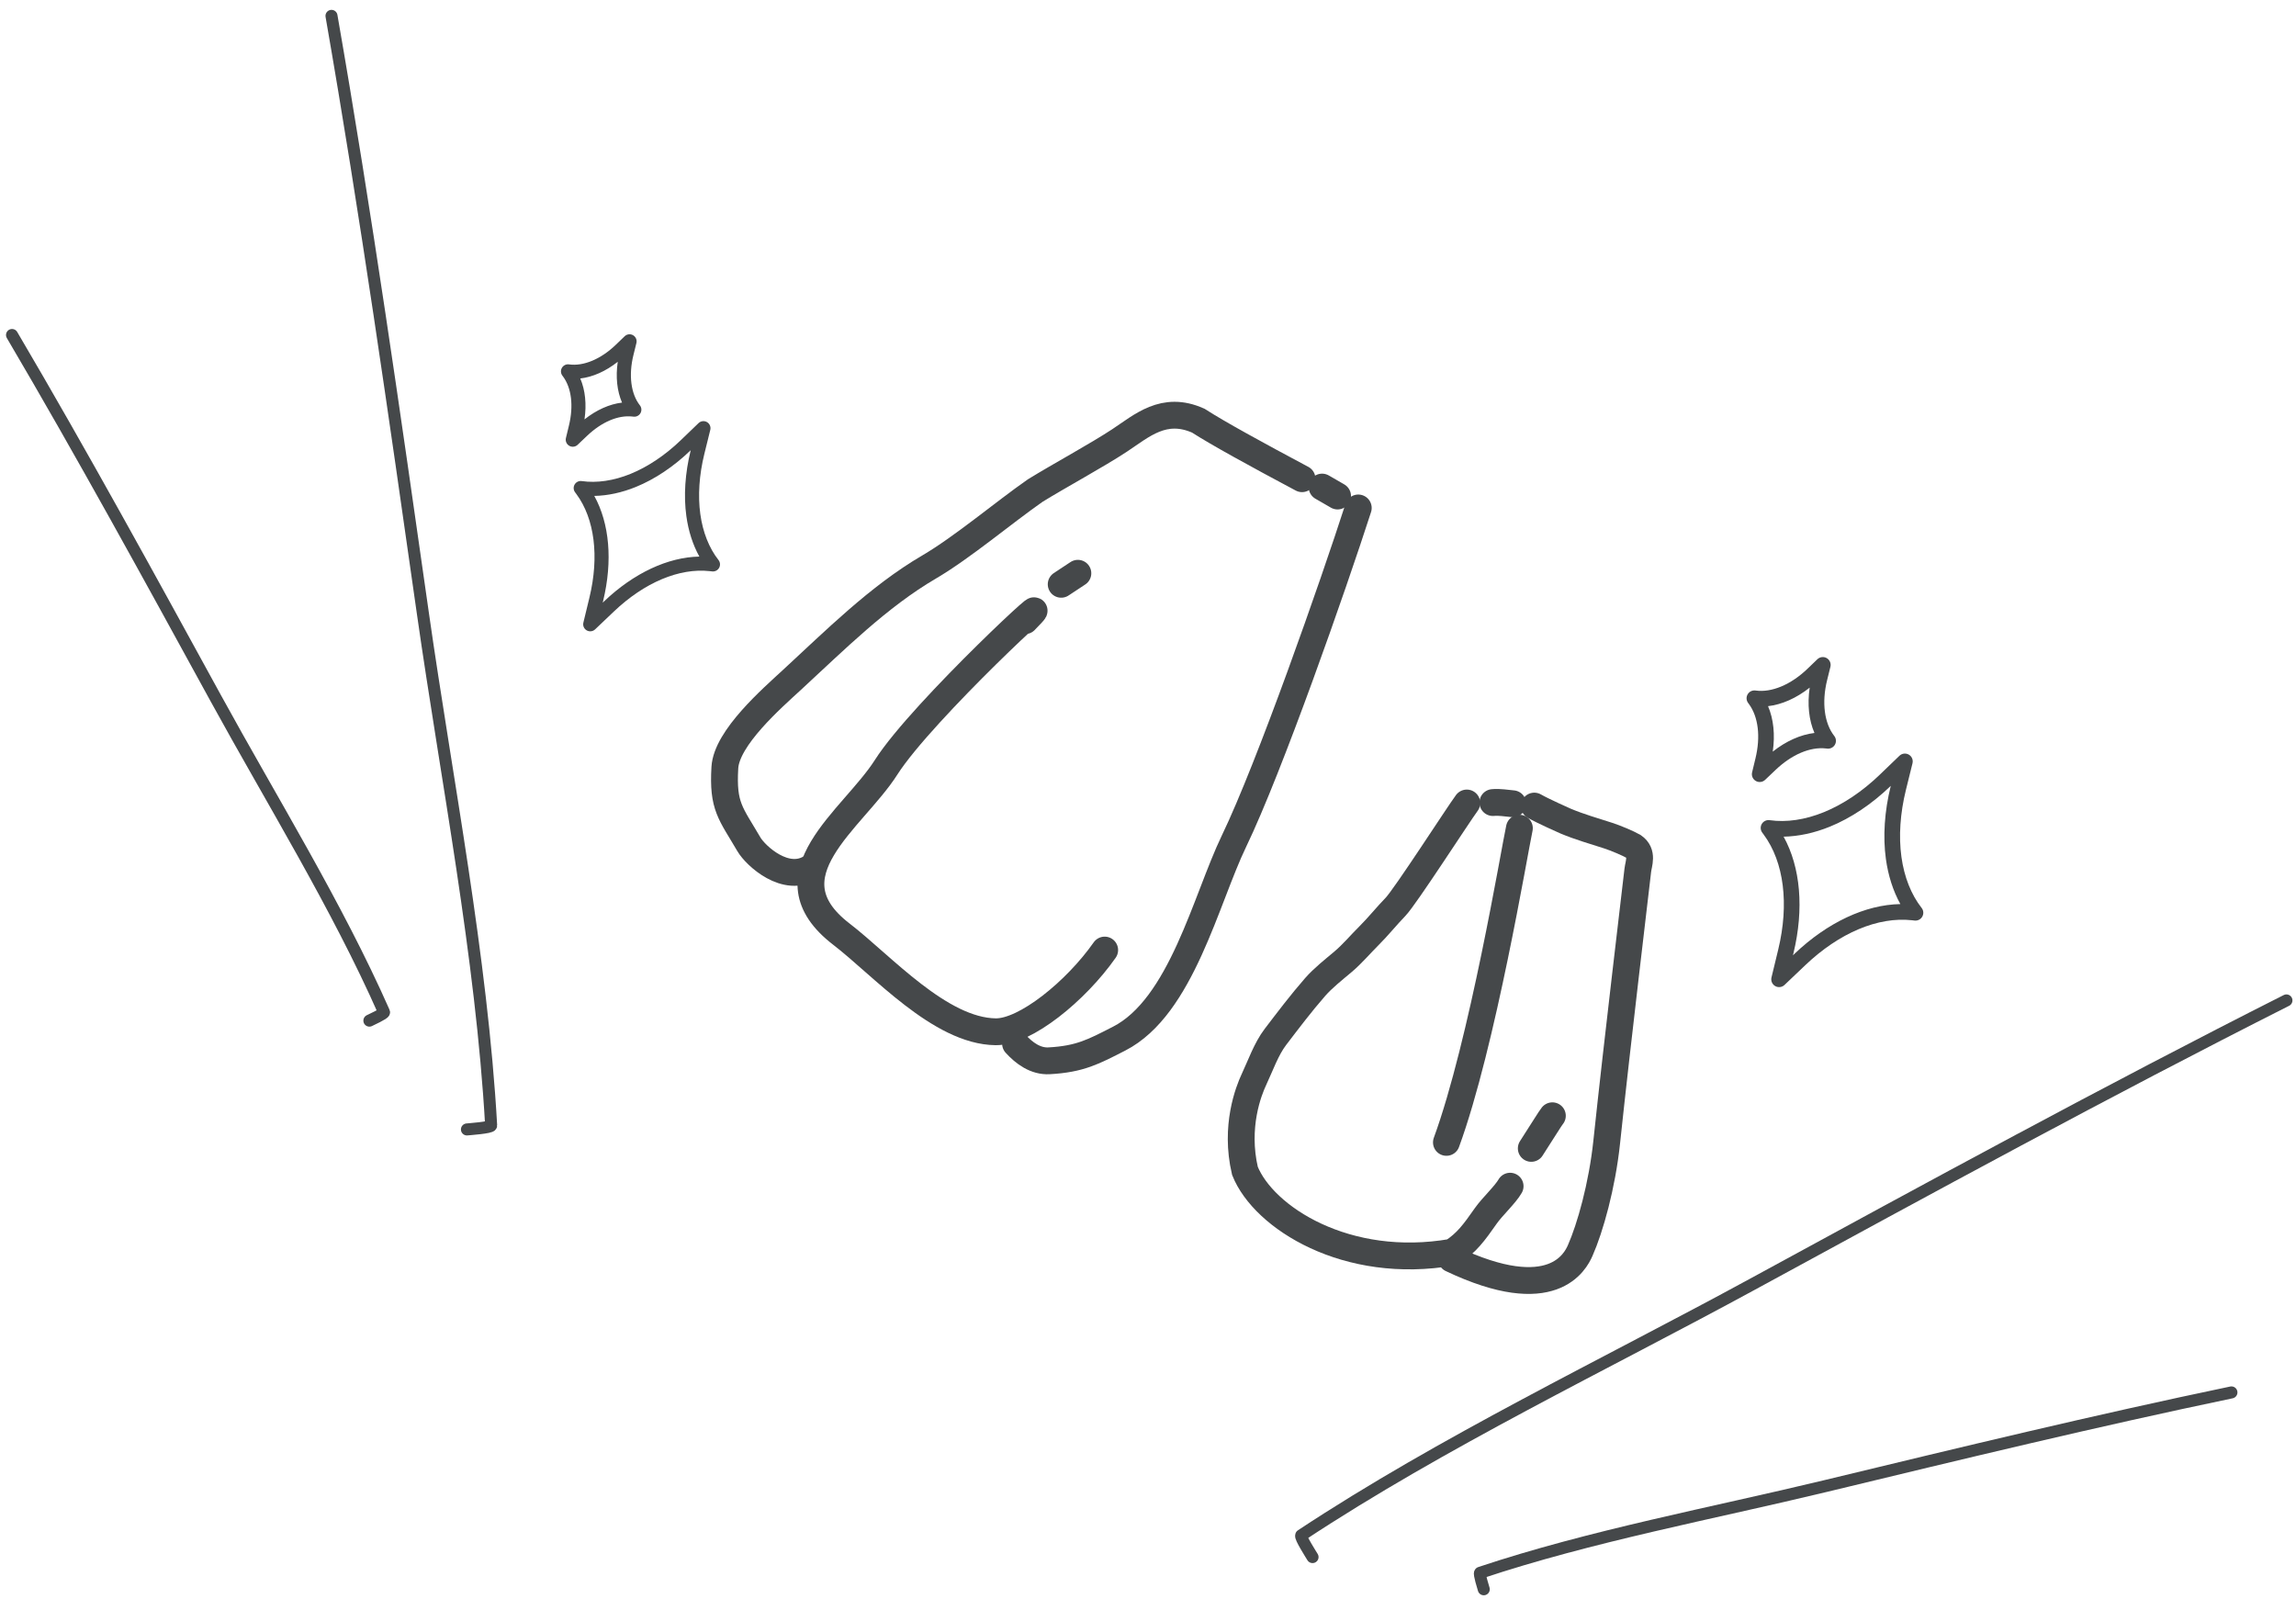 <svg xmlns="http://www.w3.org/2000/svg" width="191" height="133" viewBox="0 0 191 133" fill="none"><path d="M91.897 79.03C89.498 82.451 85.301 85.855 82.834 85.828C78.2 85.776 73.379 80.307 69.993 77.706C63.615 72.807 70.946 68.173 73.716 63.824C76.724 59.101 89.194 47.633 85.273 51.631" stroke="#45484A" stroke-width="2.232" stroke-linecap="round"></path><path d="M67.524 72.133C65.394 73.541 62.854 71.181 62.303 70.239C60.778 67.629 60.109 67.106 60.299 63.853C60.444 61.371 64.241 58.067 65.877 56.56C69.439 53.279 73.082 49.625 77.285 47.168C80.053 45.55 83.506 42.626 86.126 40.802C88.19 39.533 91.254 37.877 93.121 36.648C94.988 35.419 96.82 33.712 99.687 34.995C101.282 36.025 104.515 37.797 108.313 39.821" stroke="#45484A" stroke-width="2.232" stroke-linecap="round"></path><path d="M84.482 86.82C85.2 87.611 86.15 88.305 87.27 88.243C89.849 88.101 90.952 87.497 93.103 86.396C98.276 83.746 100.317 74.811 102.652 69.973C105.613 63.835 110.913 48.701 112.992 42.254" stroke="#45484A" stroke-width="2.232" stroke-linecap="round"></path><path d="M126.395 68.892C125.993 70.73 123.315 86.875 120.325 95.029" stroke="#45484A" stroke-width="2.232" stroke-linecap="round"></path><path d="M127.635 67.054C128.33 67.455 130.139 68.26 130.25 68.307C131.416 68.794 132.577 69.121 133.78 69.51C134.396 69.71 135.427 70.142 135.885 70.406C136.703 70.971 136.308 71.829 136.244 72.407C136.054 74.127 134.55 86.587 133.66 94.996C133.275 98.64 132.281 102.158 131.451 104.031C131.06 104.914 129.169 108.728 120.742 104.722" stroke="#45484A" stroke-width="2.232" stroke-linecap="round"></path><path d="M122.021 66.797C121.326 67.728 116.896 74.604 116.089 75.436C115.33 76.217 114.656 77.07 113.886 77.835C113.161 78.554 112.513 79.338 111.731 79.999C110.956 80.655 110.064 81.351 109.4 82.111C108.237 83.443 107.168 84.854 106.098 86.257C105.334 87.259 104.852 88.651 104.318 89.787C103.863 90.754 102.703 93.711 103.563 97.394C105.117 101.284 112.019 105.698 120.806 104.163C122.002 103.389 122.626 102.535 123.601 101.141C124.138 100.374 125.221 99.38 125.624 98.673" stroke="#45484A" stroke-width="2.232" stroke-linecap="round"></path><path d="M124.189 66.76C124.761 66.706 125.305 66.817 125.849 66.86" stroke="#45484A" stroke-width="2.232" stroke-linecap="round"></path><path d="M109.981 40.517C110.041 40.551 110.19 40.637 110.253 40.673C110.385 40.749 110.521 40.828 110.653 40.904C110.856 41.022 111.069 41.144 111.27 41.261" stroke="#45484A" stroke-width="2.232" stroke-linecap="round"></path><path d="M89.666 47.687C89.205 47.991 88.278 48.604 88.278 48.604" stroke="#45484A" stroke-width="2.232" stroke-linecap="round"></path><path d="M127.384 95.528C128.458 93.867 128.93 93.077 129.139 92.815" stroke="#45484A" stroke-width="2.232" stroke-linecap="round"></path><path d="M159.856 75.525C158.987 74.418 158.406 72.95 158.176 71.279C157.941 69.574 158.07 67.649 158.549 65.711L159.097 63.494C159.167 63.212 159.042 62.918 158.79 62.773C158.539 62.628 158.221 62.667 158.012 62.868L156.366 64.451C154.928 65.835 153.325 66.909 151.732 67.558C150.169 68.195 148.607 68.425 147.214 68.226C146.954 68.188 146.697 68.311 146.562 68.536C146.427 68.762 146.44 69.046 146.596 69.257L146.727 69.436C148.406 71.716 148.843 75.197 147.928 78.986L147.367 81.308C147.299 81.589 147.424 81.881 147.675 82.026C147.925 82.17 148.241 82.132 148.45 81.933L150.18 80.287C153.005 77.599 156.238 76.237 159.052 76.551L159.272 76.576C159.533 76.605 159.786 76.474 159.913 76.245C160.041 76.015 160.019 75.731 159.856 75.525ZM149.282 79.342L149.154 79.464L149.195 79.292C150.087 75.603 149.783 72.141 148.375 69.598C149.618 69.575 150.926 69.294 152.223 68.766C153.969 68.055 155.714 66.888 157.27 65.391L157.29 65.372L157.283 65.398C156.765 67.495 156.627 69.589 156.884 71.456C157.075 72.844 157.486 74.117 158.087 75.205C155.181 75.258 152.031 76.725 149.282 79.342Z" fill="#45484A"></path><path d="M145.422 58.472L145.487 58.561C146.272 59.627 146.472 61.275 146.035 63.082L145.754 64.247C145.686 64.528 145.811 64.82 146.062 64.965C146.312 65.109 146.628 65.071 146.837 64.872L147.705 64.046C149.052 62.765 150.579 62.114 151.894 62.26L152.005 62.273C152.266 62.302 152.519 62.171 152.647 61.942C152.774 61.712 152.752 61.428 152.59 61.222C151.759 60.165 151.536 58.429 151.994 56.578L152.269 55.467C152.338 55.185 152.213 54.891 151.962 54.745C151.71 54.6 151.393 54.639 151.184 54.84L150.358 55.634C148.984 56.956 147.37 57.631 146.039 57.44C145.779 57.403 145.522 57.525 145.387 57.751C145.252 57.976 145.266 58.26 145.422 58.472ZM150.544 57.201C150.34 58.602 150.479 59.904 150.941 60.972C149.783 61.11 148.581 61.646 147.471 62.524C147.676 61.124 147.539 59.814 147.08 58.743C148.235 58.609 149.433 58.078 150.544 57.201Z" fill="#45484A"></path><path d="M59.771 46.587C58.988 45.592 58.465 44.27 58.258 42.766C58.047 41.231 58.163 39.499 58.594 37.755L59.087 35.76C59.15 35.506 59.037 35.242 58.811 35.111C58.585 34.98 58.299 35.015 58.111 35.196L56.63 36.621C55.335 37.866 53.892 38.833 52.458 39.417C51.052 39.99 49.646 40.198 48.392 40.018C48.158 39.985 47.927 40.095 47.806 40.298C47.684 40.501 47.696 40.756 47.837 40.947L47.955 41.107C49.465 43.159 49.859 46.292 49.035 49.703L48.53 51.792C48.469 52.045 48.582 52.308 48.807 52.438C49.032 52.568 49.316 52.534 49.505 52.355L51.062 50.873C53.604 48.454 56.514 47.229 59.046 47.511L59.244 47.533C59.479 47.559 59.707 47.442 59.822 47.235C59.937 47.029 59.917 46.773 59.771 46.587ZM50.253 50.023L50.138 50.132L50.176 49.978C50.978 46.657 50.704 43.542 49.438 41.253C50.556 41.233 51.733 40.98 52.901 40.504C54.472 39.864 56.042 38.814 57.443 37.467L57.461 37.45L57.455 37.474C56.989 39.36 56.864 41.245 57.096 42.926C57.267 44.175 57.637 45.321 58.179 46.299C55.563 46.347 52.728 47.668 50.253 50.023Z" fill="#45484A"></path><path d="M46.779 31.24L46.838 31.32C47.545 32.28 47.724 33.763 47.331 35.389L47.078 36.437C47.017 36.69 47.13 36.953 47.355 37.083C47.581 37.213 47.865 37.179 48.053 37L48.834 36.257C50.046 35.103 51.421 34.517 52.605 34.649L52.704 34.66C52.939 34.687 53.167 34.569 53.282 34.363C53.397 34.156 53.376 33.901 53.23 33.715C52.483 32.764 52.282 31.201 52.694 29.536L52.941 28.535C53.004 28.281 52.892 28.017 52.665 27.886C52.439 27.755 52.153 27.79 51.965 27.971L51.222 28.686C49.986 29.875 48.532 30.483 47.335 30.311C47.101 30.278 46.87 30.388 46.748 30.591C46.627 30.794 46.639 31.049 46.779 31.24ZM51.389 30.096C51.206 31.357 51.331 32.529 51.746 33.49C50.705 33.614 49.622 34.096 48.623 34.887C48.808 33.627 48.685 32.448 48.272 31.484C49.311 31.363 50.389 30.885 51.389 30.096Z" fill="#45484A"></path><path d="M27.576 1.32C30.457 17.844 32.815 34.447 35.183 51.052C37.148 64.824 40.067 79.59 40.858 93.625C40.867 93.803 39.001 93.934 38.844 93.952" stroke="#45484A" stroke-linecap="round"></path><path d="M190.204 83.22C175.231 90.782 160.509 98.81 145.778 106.831C133.56 113.483 119.975 119.964 108.247 127.715C108.098 127.813 109.109 129.388 109.188 129.525" stroke="#45484A" stroke-linecap="round"></path><path d="M185.629 115.828C174.312 118.191 163.078 120.91 151.84 123.622C142.519 125.871 132.318 127.763 123.128 130.831C123.012 130.869 123.403 132.098 123.431 132.203" stroke="#45484A" stroke-linecap="round"></path><path d="M1 27.867C6.865 37.83 12.411 47.971 17.965 58.11C22.572 66.519 28.035 75.339 31.948 84.202C31.997 84.315 30.825 84.852 30.728 84.901" stroke="#45484A" stroke-linecap="round"></path></svg>